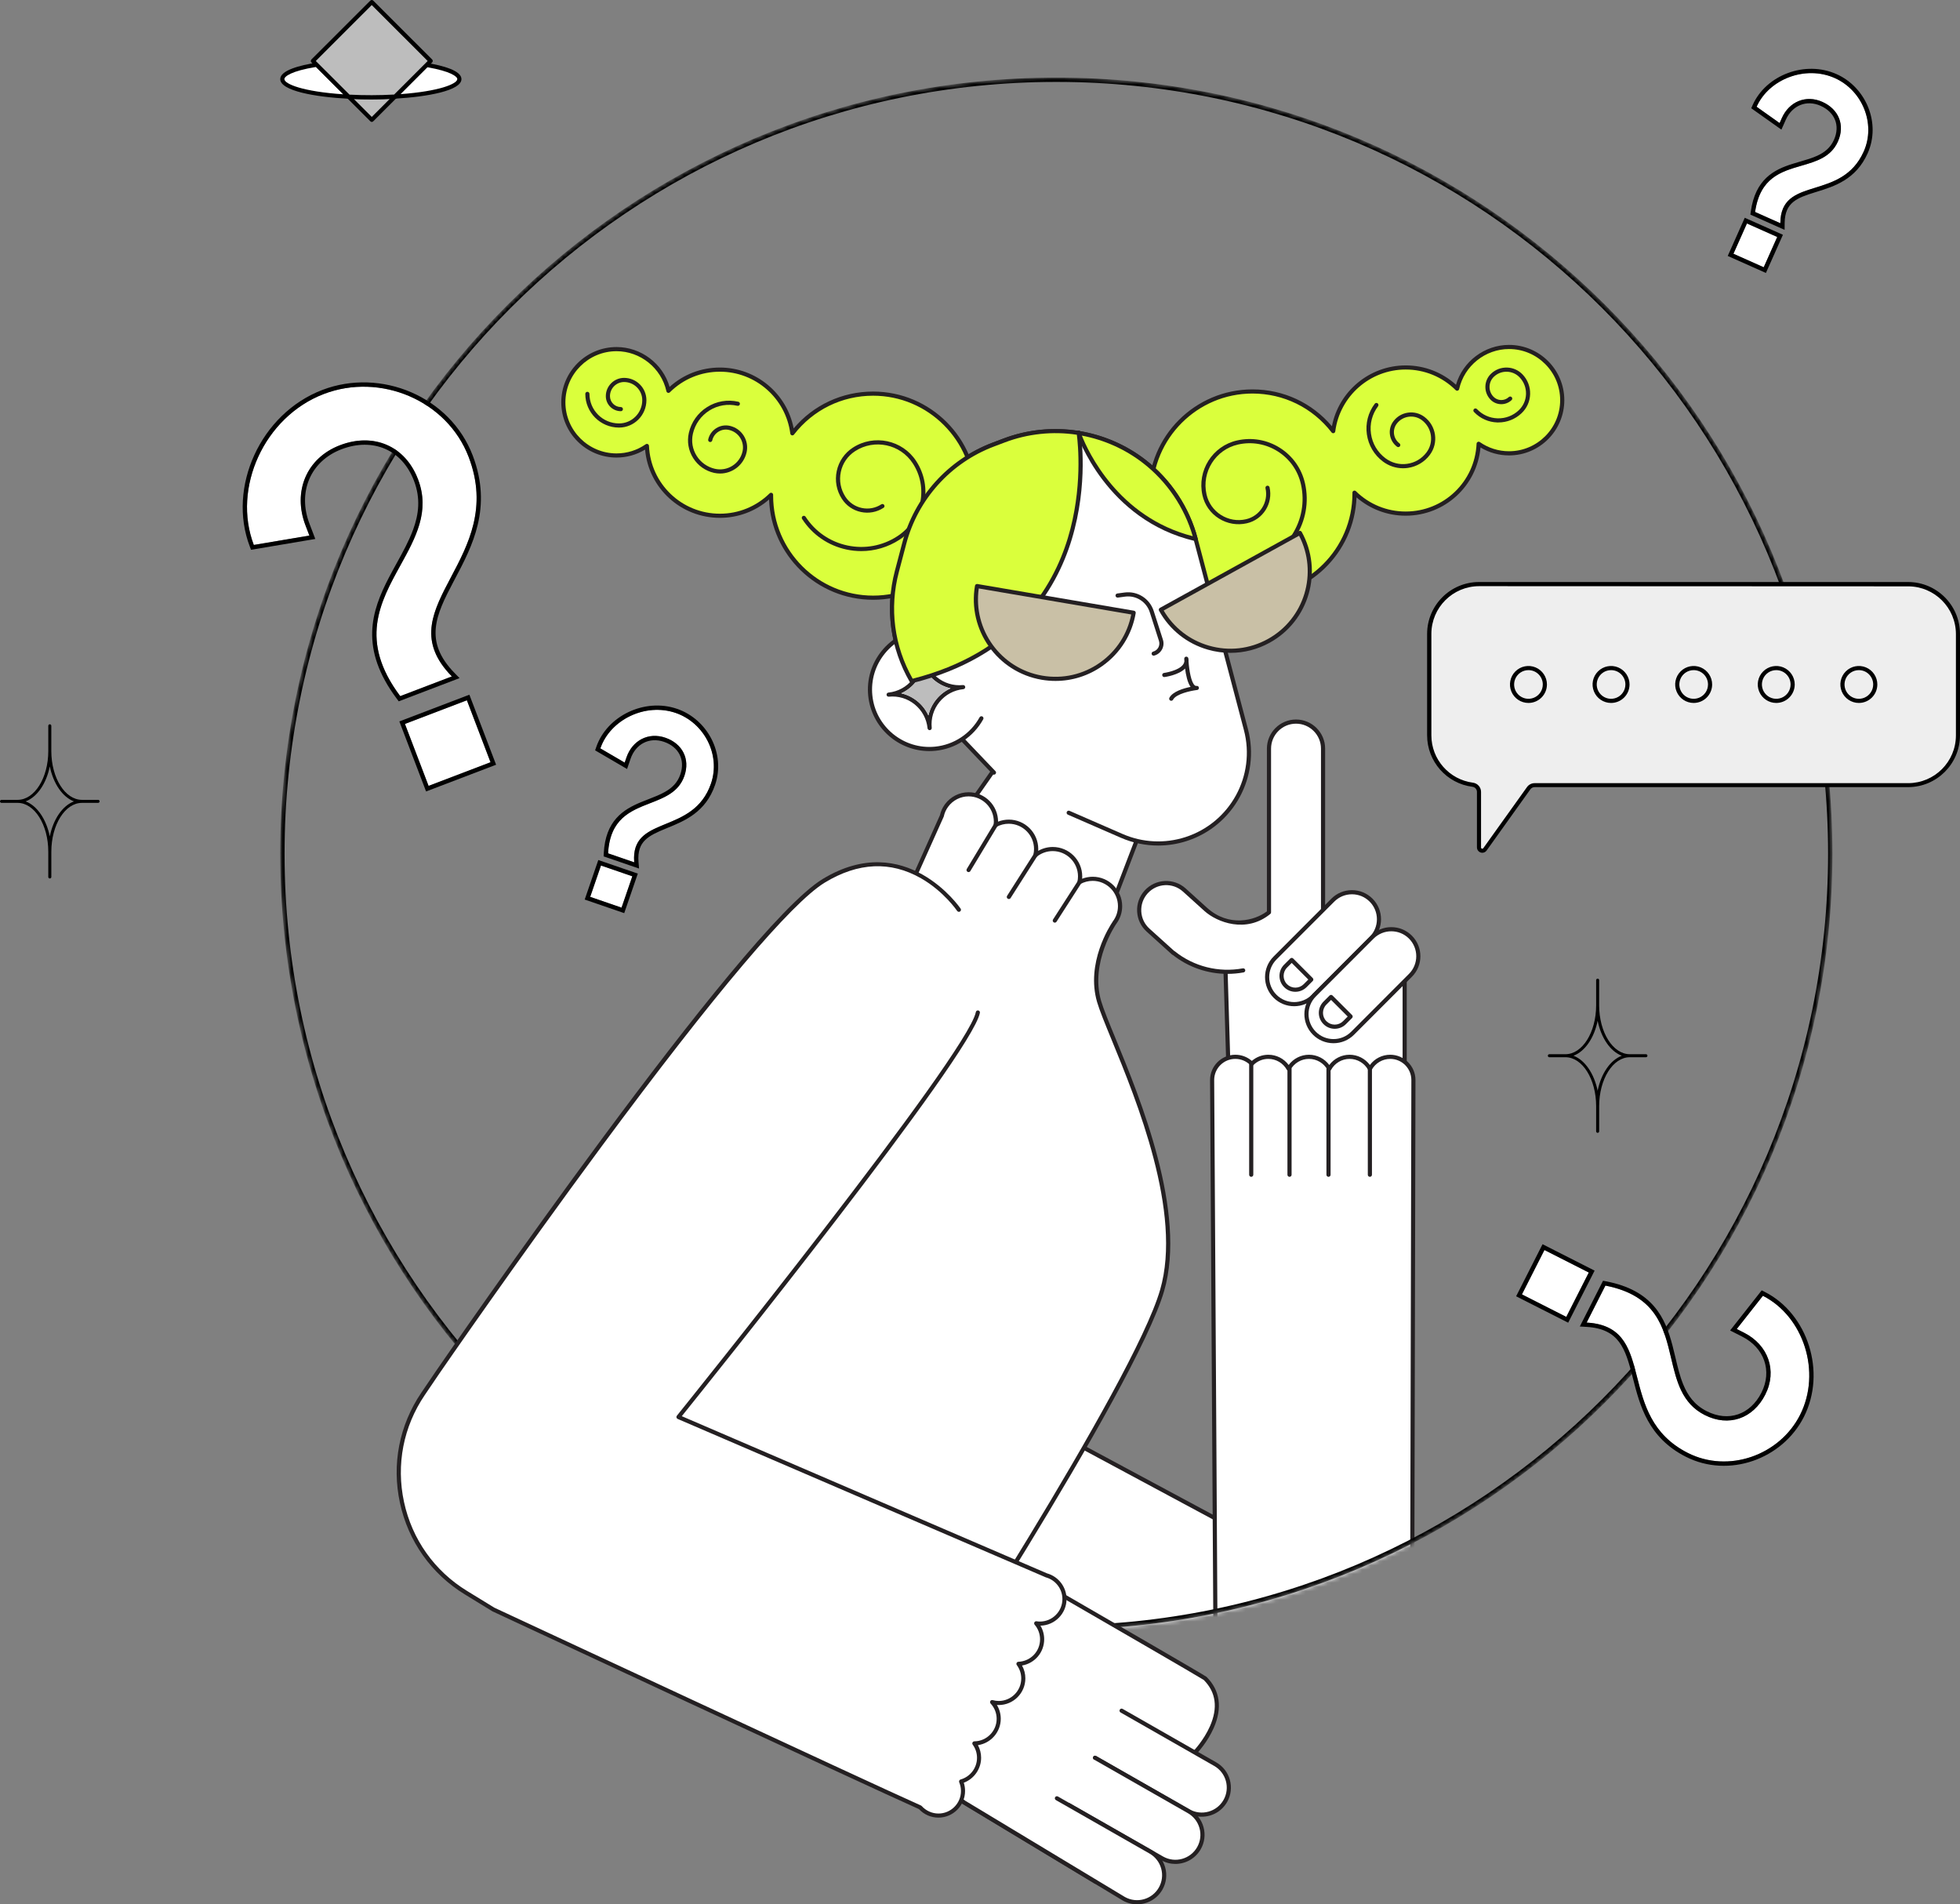 <?xml version="1.0" encoding="UTF-8"?> <svg xmlns="http://www.w3.org/2000/svg" width="454" height="441" viewBox="0 0 454 441" fill="none"><rect x="0" y="0" width="454" height="441" fill="#808080" stroke="none"/> <mask id="mask0_2005_2148" style="mask-type:alpha" maskUnits="userSpaceOnUse" x="64" y="17" width="361" height="361"> <ellipse cx="244.68" cy="197.682" rx="179.765" ry="179.71" fill="#C9C0A6"></ellipse> </mask> <g mask="url(#mask0_2005_2148)"> <path fill-rule="evenodd" clip-rule="evenodd" d="M302.207 362.737L247.968 333.615L219.461 368.389L256.86 391.863L302.207 362.737Z" fill="white"></path> <path fill-rule="evenodd" clip-rule="evenodd" d="M256.86 392.343C256.951 392.343 257.043 392.319 257.119 392.267L302.466 363.14C302.61 363.049 302.692 362.886 302.687 362.718C302.682 362.55 302.586 362.396 302.433 362.315L248.193 333.188C247.992 333.078 247.742 333.131 247.593 333.308L219.087 368.082C219 368.187 218.962 368.326 218.986 368.461C219.01 368.595 219.087 368.715 219.207 368.792L256.606 392.271C256.683 392.319 256.769 392.343 256.86 392.343ZM301.262 362.775L256.856 391.296L220.176 368.268L248.088 334.219L301.262 362.775Z" fill="#242022"></path> <path fill-rule="evenodd" clip-rule="evenodd" d="M325.367 248.711V224.325L283.798 222.314L284.575 248.318L325.367 248.711Z" fill="white"></path> <path fill-rule="evenodd" clip-rule="evenodd" d="M325.368 249.193C325.492 249.193 325.617 249.145 325.703 249.054C325.795 248.963 325.847 248.843 325.847 248.713V224.322C325.847 224.068 325.646 223.857 325.391 223.842L283.822 221.832C283.687 221.823 283.558 221.875 283.462 221.971C283.366 222.067 283.313 222.192 283.318 222.326L284.095 248.325C284.105 248.584 284.311 248.785 284.57 248.79L325.368 249.193C325.363 249.193 325.368 249.193 325.368 249.193ZM324.887 224.784V248.23L285.041 247.841L284.292 222.822L324.887 224.784Z" fill="#242022"></path> <path fill-rule="evenodd" clip-rule="evenodd" d="M269.765 214.742L268.273 213.394C266.962 212.209 266.857 210.184 268.042 208.869V208.869C269.228 207.56 271.253 207.454 272.568 208.639L274.06 209.987L269.765 214.742Z" fill="white"></path> <path fill-rule="evenodd" clip-rule="evenodd" d="M269.765 215.224C269.895 215.224 270.024 215.171 270.12 215.066L274.415 210.316C274.593 210.119 274.579 209.817 274.382 209.64L272.889 208.292C271.382 206.929 269.05 207.049 267.687 208.555C266.324 210.062 266.444 212.394 267.951 213.756L269.444 215.104C269.535 215.181 269.65 215.224 269.765 215.224ZM273.384 210.027L269.731 214.067L268.599 213.04C267.486 212.033 267.399 210.311 268.402 209.197C269.41 208.084 271.133 207.998 272.246 209.001L273.384 210.027Z" fill="#242022"></path> <path fill-rule="evenodd" clip-rule="evenodd" d="M306.459 222.856V173.363C306.459 169.904 303.656 167.103 300.196 167.103V167.103C296.736 167.103 293.933 169.904 293.933 173.363V211.279C288.558 215.674 281.988 213.035 279.286 210.593L274.324 206.107C271.757 203.79 267.797 203.992 265.479 206.554C263.162 209.115 263.363 213.078 265.926 215.396L271.776 220.683L271.8 220.654C276.484 224.41 282.406 225.735 287.958 224.713" fill="white"></path> <path fill-rule="evenodd" clip-rule="evenodd" d="M284.321 225.528C285.564 225.528 286.811 225.418 288.054 225.188C288.314 225.14 288.486 224.89 288.438 224.631C288.39 224.372 288.141 224.2 287.882 224.248C282.281 225.279 276.532 223.835 272.107 220.285C272.064 220.251 272.016 220.222 271.963 220.203L266.252 215.046C265.105 214.009 264.433 212.589 264.356 211.049C264.28 209.509 264.808 208.027 265.839 206.88C267.98 204.515 271.641 204.328 274.007 206.467L278.97 210.953C281.931 213.63 288.697 216.187 294.24 211.654C294.351 211.563 294.418 211.428 294.418 211.284V173.369C294.418 170.183 297.014 167.587 300.201 167.587C303.388 167.587 305.984 170.183 305.984 173.369V222.861C305.984 223.125 306.2 223.341 306.464 223.341C306.728 223.341 306.944 223.125 306.944 222.861V173.364C306.944 169.646 303.92 166.623 300.201 166.623C296.482 166.623 293.458 169.646 293.458 173.364V211.049C290.68 213.184 284.642 214.782 279.613 210.238L274.651 205.753C271.891 203.263 267.62 203.479 265.129 206.232C263.92 207.566 263.305 209.293 263.397 211.092C263.488 212.891 264.275 214.547 265.609 215.751L271.459 221.038C271.517 221.091 271.584 221.124 271.656 221.143C275.289 224.008 279.752 225.528 284.321 225.528Z" fill="#242022"></path> <path fill-rule="evenodd" clip-rule="evenodd" d="M290.113 90.652C297.725 90.652 304.496 94.255 308.815 99.844C309.886 91.525 316.988 85.096 325.598 85.096C330.248 85.096 334.457 86.972 337.514 90.004C338.733 84.482 343.652 80.352 349.541 80.352C356.346 80.352 361.86 85.864 361.86 92.667C361.86 99.47 356.346 104.983 349.541 104.983C346.925 104.983 344.501 104.167 342.505 102.776C342.112 111.771 334.692 118.944 325.598 118.944C320.981 118.944 316.796 117.092 313.739 114.093C313.739 114.156 313.744 114.218 313.744 114.285C313.744 127.335 303.162 137.914 290.108 137.914C277.055 137.914 266.473 127.335 266.473 114.285C266.473 101.236 277.06 90.652 290.113 90.652Z" fill="#DAFF3C"></path> <path fill-rule="evenodd" clip-rule="evenodd" d="M290.113 138.389C303.109 138.389 313.739 128.055 314.21 115.178C317.372 117.922 321.379 119.424 325.598 119.424C334.663 119.424 342.121 112.549 342.932 103.62C344.924 104.829 347.194 105.463 349.545 105.463C356.605 105.463 362.345 99.725 362.345 92.667C362.345 85.61 356.605 79.872 349.545 79.872C343.863 79.872 338.824 83.705 337.255 89.098C334.054 86.205 329.946 84.622 325.603 84.622C317.238 84.622 310.078 90.604 308.518 98.712C303.92 93.277 297.274 90.177 290.118 90.177C276.82 90.177 266.003 100.991 266.003 114.286C266.003 127.575 276.82 138.389 290.113 138.389ZM313.744 113.61C313.682 113.61 313.619 113.624 313.557 113.648C313.379 113.725 313.264 113.898 313.264 114.094L313.269 114.282C313.269 127.043 302.884 137.43 290.113 137.43C277.343 137.43 266.958 127.048 266.958 114.282C266.958 101.52 277.343 91.133 290.113 91.133C297.331 91.133 304.011 94.415 308.436 100.138C308.556 100.292 308.753 100.359 308.94 100.306C309.127 100.253 309.266 100.095 309.29 99.903C310.341 91.733 317.348 85.573 325.598 85.573C329.965 85.573 334.073 87.266 337.178 90.341C337.303 90.466 337.48 90.509 337.653 90.461C337.821 90.413 337.951 90.274 337.984 90.106C339.17 84.728 344.031 80.828 349.545 80.828C356.072 80.828 361.385 86.139 361.385 92.663C361.385 99.188 356.072 104.499 349.545 104.499C347.112 104.499 344.775 103.765 342.783 102.379C342.639 102.278 342.452 102.263 342.294 102.34C342.135 102.417 342.035 102.575 342.025 102.748C341.641 111.556 334.423 118.46 325.598 118.46C321.264 118.46 317.17 116.786 314.075 113.749C313.989 113.658 313.869 113.61 313.744 113.61Z" fill="#242022"></path> <path fill-rule="evenodd" clip-rule="evenodd" d="M347.083 97.828C349.085 97.828 350.98 97.075 352.439 95.698C353.673 94.537 354.378 92.963 354.426 91.27C354.474 89.576 353.86 87.964 352.698 86.736C351.748 85.733 350.467 85.158 349.089 85.119C347.702 85.081 346.397 85.58 345.389 86.53C343.69 88.132 343.614 90.814 345.217 92.512C346.536 93.909 348.744 93.971 350.14 92.651C350.332 92.469 350.342 92.167 350.16 91.975C349.977 91.783 349.675 91.774 349.483 91.956C348.47 92.911 346.872 92.863 345.917 91.855C344.679 90.545 344.737 88.468 346.052 87.23C346.867 86.458 347.942 86.05 349.065 86.084C350.188 86.117 351.235 86.582 352.007 87.403C352.996 88.449 353.514 89.816 353.476 91.251C353.437 92.685 352.837 94.024 351.791 95.012C350.462 96.269 348.72 96.931 346.891 96.878C345.063 96.826 343.364 96.063 342.107 94.734C341.924 94.542 341.622 94.532 341.43 94.715C341.238 94.897 341.228 95.199 341.411 95.391C342.841 96.907 344.78 97.775 346.867 97.833C346.93 97.828 347.007 97.828 347.083 97.828Z" fill="#242022"></path> <path fill-rule="evenodd" clip-rule="evenodd" d="M324.983 108.438C325.353 108.438 325.722 108.414 326.092 108.361C328.141 108.069 329.955 106.999 331.193 105.343C333.276 102.57 332.715 98.617 329.936 96.535C328.842 95.715 327.489 95.364 326.13 95.561C324.772 95.753 323.572 96.463 322.752 97.562C321.36 99.414 321.739 102.052 323.592 103.444C323.803 103.602 324.105 103.559 324.264 103.348C324.422 103.137 324.379 102.834 324.168 102.676C322.737 101.601 322.45 99.567 323.52 98.137C324.187 97.245 325.166 96.669 326.27 96.511C327.373 96.353 328.472 96.636 329.36 97.303C331.712 99.068 332.192 102.417 330.426 104.768C329.336 106.217 327.748 107.157 325.953 107.411C324.158 107.666 322.373 107.21 320.919 106.121C319.081 104.744 317.89 102.729 317.564 100.455C317.238 98.181 317.823 95.916 319.201 94.079C319.359 93.868 319.316 93.565 319.105 93.407C318.893 93.249 318.591 93.292 318.433 93.503C316.897 95.547 316.254 98.061 316.614 100.589C316.974 103.117 318.298 105.353 320.343 106.888C321.706 107.901 323.318 108.438 324.983 108.438Z" fill="#242022"></path> <path fill-rule="evenodd" clip-rule="evenodd" d="M289.854 131.458C289.888 131.458 289.926 131.453 289.96 131.448C298.737 129.462 304.266 120.706 302.279 111.931C301.502 108.506 299.438 105.584 296.467 103.708C293.497 101.832 289.969 101.228 286.543 102C280.832 103.291 277.237 108.986 278.528 114.7C279.037 116.935 280.381 118.845 282.324 120.068C284.263 121.292 286.567 121.69 288.808 121.181C292.556 120.332 294.917 116.595 294.068 112.848C294.01 112.589 293.751 112.425 293.492 112.488C293.233 112.545 293.07 112.804 293.132 113.064C293.861 116.297 291.827 119.516 288.597 120.25C286.61 120.701 284.566 120.346 282.838 119.262C281.115 118.173 279.915 116.479 279.469 114.493C278.293 109.297 281.566 104.116 286.759 102.945C289.936 102.226 293.204 102.787 295.959 104.529C298.713 106.265 300.628 108.971 301.343 112.147C303.21 120.409 298.008 128.651 289.749 130.517C289.489 130.575 289.326 130.834 289.389 131.093C289.437 131.309 289.633 131.458 289.854 131.458Z" fill="#242022"></path> <path fill-rule="evenodd" clip-rule="evenodd" d="M263.541 193.97L252.656 222.415L228.147 250.981L209.915 207.327L234.127 172.707L263.541 193.97Z" fill="white"></path> <path fill-rule="evenodd" clip-rule="evenodd" d="M228.147 251.462C228.286 251.462 228.421 251.399 228.512 251.294L253.026 222.728C253.064 222.685 253.088 222.637 253.112 222.589L263.997 194.144C264.073 193.943 264.006 193.712 263.829 193.583L234.415 172.32C234.309 172.243 234.18 172.214 234.055 172.233C233.93 172.252 233.815 172.324 233.743 172.43L209.527 207.05C209.431 207.184 209.412 207.357 209.479 207.51L227.711 251.164C227.773 251.318 227.912 251.428 228.08 251.452C228.095 251.462 228.123 251.462 228.147 251.462ZM252.239 222.168L228.286 250.081L210.458 207.387L234.242 173.386L262.965 194.145L252.239 222.168Z" fill="#242022"></path> <path fill-rule="evenodd" clip-rule="evenodd" d="M247.545 188.207L259.865 193.576C264.558 195.619 269.837 195.883 274.713 194.314V194.314C285.348 190.889 291.447 179.744 288.597 168.945L276.954 124.83C275.073 117.696 270.888 111.378 265.057 106.858V106.858C255.819 99.7 243.519 97.863 232.586 102.003L230.024 102.972C219.883 106.815 212.224 115.317 209.46 125.799L207.737 132.319C205.001 142.692 207.386 153.75 214.163 162.07L230.235 178.909" fill="white"></path> <path fill-rule="evenodd" clip-rule="evenodd" d="M268.268 195.809C270.49 195.809 272.712 195.464 274.862 194.773C285.741 191.27 291.98 179.871 289.062 168.822L277.42 124.708C275.519 117.512 271.233 111.04 265.35 106.482C256.044 99.271 243.423 97.385 232.414 101.559L229.851 102.529C219.59 106.419 211.792 115.074 208.994 125.682L207.276 132.202C204.512 142.685 206.945 153.969 213.793 162.379L229.894 179.248C230.076 179.44 230.379 179.444 230.571 179.262C230.763 179.08 230.768 178.777 230.585 178.586L214.513 161.746C207.885 153.599 205.515 142.637 208.202 132.451L209.92 125.931C212.641 115.621 220.219 107.211 230.192 103.43L232.754 102.461C243.452 98.407 255.718 100.24 264.76 107.245C270.48 111.673 274.641 117.967 276.489 124.958L288.131 169.072C290.915 179.627 284.959 190.517 274.564 193.861C269.799 195.396 264.644 195.137 260.056 193.142L247.737 187.773C247.492 187.667 247.209 187.778 247.104 188.022C246.998 188.267 247.108 188.55 247.353 188.656L259.672 194.024C262.408 195.209 265.335 195.809 268.268 195.809Z" fill="#242022"></path> <path fill-rule="evenodd" clip-rule="evenodd" d="M142.81 80.851C148.698 80.851 153.622 84.981 154.836 90.503C157.893 87.471 162.107 85.596 166.752 85.596C175.362 85.596 182.469 92.024 183.535 100.343C187.859 94.754 194.625 91.151 202.237 91.151C215.29 91.151 225.872 101.73 225.872 114.78C225.872 127.829 215.29 138.408 202.237 138.408C189.183 138.408 178.601 127.829 178.601 114.78C178.601 114.717 178.606 114.655 178.606 114.588C175.554 117.586 171.369 119.438 166.747 119.438C157.653 119.438 150.234 112.266 149.84 103.27C147.844 104.661 145.42 105.477 142.805 105.477C136 105.477 130.485 99.964 130.485 93.161C130.49 86.363 136.004 80.851 142.81 80.851Z" fill="#DAFF3C"></path> <path fill-rule="evenodd" clip-rule="evenodd" d="M202.237 138.894C215.535 138.894 226.352 128.08 226.352 114.785C226.352 101.491 215.535 90.677 202.237 90.677C195.081 90.677 188.435 93.772 183.837 99.207C182.277 91.104 175.112 85.117 166.752 85.117C162.409 85.117 158.301 86.7 155.1 89.593C153.531 84.201 148.492 80.367 142.81 80.367C135.75 80.367 130.011 86.105 130.011 93.162C130.011 100.22 135.75 105.958 142.81 105.958C145.161 105.958 147.426 105.325 149.423 104.116C150.229 113.044 157.692 119.919 166.757 119.919C170.976 119.919 174.983 118.422 178.145 115.673C178.611 128.559 189.241 138.894 202.237 138.894ZM202.237 91.636C215.002 91.636 225.393 102.018 225.393 114.785C225.393 127.551 215.007 137.933 202.237 137.933C189.466 137.933 179.081 127.551 179.081 114.785L179.086 114.598C179.086 114.406 178.971 114.228 178.793 114.151C178.616 114.075 178.409 114.113 178.27 114.252C175.175 117.289 171.086 118.963 166.752 118.963C157.927 118.963 150.709 112.064 150.325 103.251C150.315 103.078 150.215 102.92 150.056 102.843C149.898 102.767 149.711 102.781 149.567 102.882C147.575 104.268 145.238 105.002 142.805 105.002C136.278 105.002 130.965 99.691 130.965 93.166C130.965 86.642 136.278 81.331 142.805 81.331C148.319 81.331 153.18 85.231 154.366 90.609C154.404 90.782 154.529 90.916 154.697 90.964C154.865 91.012 155.047 90.969 155.172 90.844C158.272 87.769 162.385 86.076 166.752 86.076C175.002 86.076 182.009 92.236 183.06 100.406C183.084 100.598 183.223 100.756 183.41 100.809C183.597 100.862 183.799 100.795 183.914 100.641C188.339 94.918 195.019 91.636 202.237 91.636Z" fill="#242022"></path> <path fill-rule="evenodd" clip-rule="evenodd" d="M143.385 99.017C146.884 99.017 149.73 96.172 149.73 92.675C149.73 89.825 147.412 87.508 144.561 87.508C142.229 87.508 140.328 89.408 140.328 91.739C140.328 93.658 141.893 95.222 143.813 95.222C144.077 95.222 144.292 95.007 144.292 94.743C144.292 94.479 144.077 94.263 143.813 94.263C142.421 94.263 141.288 93.131 141.288 91.739C141.288 89.935 142.757 88.467 144.561 88.467C146.884 88.467 148.77 90.358 148.77 92.675C148.77 95.645 146.356 98.058 143.385 98.058C139.609 98.058 136.537 94.987 136.537 91.212C136.537 90.948 136.321 90.732 136.057 90.732C135.793 90.732 135.577 90.948 135.577 91.212C135.573 95.515 139.076 99.017 143.385 99.017Z" fill="#242022"></path> <path fill-rule="evenodd" clip-rule="evenodd" d="M166.796 109.657C169.665 109.657 172.267 107.68 172.929 104.768C173.236 103.434 173.001 102.057 172.271 100.896C171.542 99.735 170.404 98.929 169.07 98.622C167.976 98.373 166.848 98.564 165.903 99.159C164.953 99.754 164.29 100.685 164.041 101.779C163.983 102.038 164.142 102.292 164.401 102.355C164.66 102.412 164.914 102.254 164.977 101.995C165.169 101.15 165.677 100.431 166.412 99.975C167.146 99.514 168.015 99.366 168.859 99.562C169.944 99.812 170.87 100.469 171.46 101.409C172.051 102.355 172.243 103.472 171.993 104.557C171.335 107.421 168.47 109.22 165.605 108.568C163.839 108.165 162.332 107.095 161.368 105.559C160.403 104.024 160.096 102.206 160.499 100.44C161.013 98.2 162.366 96.295 164.31 95.072C166.258 93.848 168.562 93.46 170.803 93.973C171.062 94.031 171.316 93.872 171.379 93.613C171.436 93.354 171.278 93.1 171.019 93.038C168.528 92.467 165.965 92.903 163.801 94.261C161.637 95.619 160.134 97.739 159.563 100.229C159.103 102.244 159.453 104.322 160.557 106.073C161.661 107.824 163.374 109.043 165.389 109.503C165.865 109.604 166.335 109.657 166.796 109.657Z" fill="#242022"></path> <path fill-rule="evenodd" clip-rule="evenodd" d="M199.502 127.62C202.621 127.62 205.678 126.723 208.361 124.982C211.307 123.067 213.333 120.122 214.067 116.687C214.796 113.251 214.148 109.735 212.234 106.789C209.042 101.881 202.453 100.48 197.544 103.666C195.619 104.913 194.295 106.837 193.819 109.082C193.34 111.328 193.767 113.621 195.019 115.545C196.032 117.104 197.596 118.179 199.415 118.567C201.234 118.956 203.101 118.61 204.661 117.598C204.881 117.454 204.949 117.157 204.8 116.936C204.656 116.715 204.358 116.648 204.137 116.797C202.789 117.67 201.186 117.967 199.617 117.636C198.047 117.301 196.699 116.379 195.825 115.031C194.717 113.323 194.338 111.284 194.76 109.289C195.182 107.293 196.358 105.585 198.071 104.477C202.539 101.579 208.533 102.85 211.437 107.317C213.213 110.047 213.812 113.309 213.136 116.49C212.459 119.675 210.578 122.405 207.847 124.18C204.406 126.416 200.298 127.174 196.286 126.32C192.274 125.466 188.828 123.101 186.597 119.661C186.453 119.44 186.155 119.378 185.934 119.522C185.714 119.666 185.647 119.963 185.795 120.184C188.171 123.84 191.828 126.354 196.089 127.261C197.212 127.5 198.359 127.62 199.502 127.62Z" fill="#242022"></path> <path fill-rule="evenodd" clip-rule="evenodd" d="M249.858 100.741C249.897 100.741 249.94 100.736 249.978 100.727C250.132 100.688 250.257 100.573 250.309 100.424C250.343 100.328 250.348 100.223 250.319 100.127C250.252 99.887 250.007 99.738 249.762 99.786C249.518 99.834 249.35 100.069 249.383 100.314C249.388 100.367 249.407 100.42 249.426 100.468C249.431 100.477 249.436 100.482 249.436 100.492V100.492C249.465 100.54 249.498 100.583 249.542 100.621C249.628 100.698 249.743 100.741 249.858 100.741Z" fill="#242022"></path> <path fill-rule="evenodd" clip-rule="evenodd" d="M249.858 100.261C255.31 101.144 260.551 103.365 265.062 106.862V106.862C270.897 111.382 275.077 117.7 276.959 124.834C256.375 120.056 249.916 100.433 249.858 100.261Z" fill="#DAFF3C"></path> <path fill-rule="evenodd" clip-rule="evenodd" d="M276.959 125.311C277.088 125.311 277.213 125.258 277.304 125.167C277.42 125.047 277.468 124.874 277.424 124.711C275.524 117.515 271.238 111.043 265.355 106.485C260.872 103.011 255.54 100.699 249.935 99.792C249.767 99.763 249.604 99.826 249.494 99.955C249.383 100.08 249.35 100.257 249.402 100.416C249.47 100.617 256.169 120.503 276.853 125.306C276.887 125.306 276.925 125.311 276.959 125.311ZM250.597 100.881C255.747 101.85 260.628 104.038 264.764 107.243C270.269 111.508 274.334 117.495 276.277 124.174C258.996 119.755 252.023 104.484 250.597 100.881Z" fill="#242022"></path> <path fill-rule="evenodd" clip-rule="evenodd" d="M249.858 100.259C249.872 100.24 249.892 100.225 249.906 100.206C249.877 100.244 249.858 100.259 249.858 100.259Z" fill="white"></path> <path fill-rule="evenodd" clip-rule="evenodd" d="M249.859 100.738C249.964 100.738 250.07 100.705 250.156 100.633C250.185 100.609 250.238 100.565 250.29 100.489C250.444 100.278 250.401 99.985 250.199 99.827C249.993 99.668 249.7 99.702 249.532 99.899C249.518 99.913 249.499 99.932 249.479 99.956C249.326 100.148 249.34 100.422 249.513 100.594C249.609 100.69 249.734 100.738 249.859 100.738ZM249.556 99.883L249.69 100.051L249.513 99.921C249.522 99.916 249.532 99.902 249.556 99.883Z" fill="#242022"></path> <path fill-rule="evenodd" clip-rule="evenodd" d="M268.892 141.197C273.806 150.092 284.997 153.316 293.895 148.403C302.792 143.49 306.017 132.302 301.103 123.407L268.892 141.197Z" fill="#C9C0A6"></path> <path fill-rule="evenodd" clip-rule="evenodd" d="M285.021 151.186C288.174 151.186 291.289 150.39 294.125 148.826C303.239 143.793 306.555 132.289 301.521 123.178C301.458 123.067 301.358 122.986 301.233 122.947C301.108 122.909 300.978 122.928 300.868 122.991L268.657 140.78C268.426 140.91 268.34 141.203 268.469 141.433C270.907 145.847 274.919 149.047 279.766 150.443C281.499 150.942 283.265 151.186 285.021 151.186ZM300.906 124.066C305.355 132.645 302.169 143.291 293.66 147.987C289.47 150.3 284.628 150.847 280.03 149.518C275.586 148.237 271.882 145.358 269.544 141.386L300.906 124.066Z" fill="#242022"></path> <path fill-rule="evenodd" clip-rule="evenodd" d="M269.683 156.315C269.683 156.315 275.38 155.552 274.79 152.544C274.79 152.544 275.054 159.688 277.232 159.313C277.232 159.313 272.318 159.889 271.296 161.803" fill="white"></path> <path fill-rule="evenodd" clip-rule="evenodd" d="M271.296 162.282C271.469 162.282 271.632 162.191 271.718 162.028C272.438 160.675 275.812 159.974 277.184 159.801C277.228 159.797 277.271 159.792 277.314 159.787C277.568 159.744 277.746 159.504 277.707 159.245C277.669 158.986 277.434 158.808 277.175 158.837C277.151 158.842 277.122 158.842 277.088 158.847C277.007 158.852 276.892 158.828 276.757 158.722C275.908 158.036 275.442 155.196 275.303 153.181C275.322 152.946 275.308 152.701 275.26 152.451C275.212 152.207 274.982 152.039 274.732 152.068C274.482 152.096 274.3 152.312 274.31 152.562C274.314 152.653 274.324 152.864 274.343 153.157C274.314 153.411 274.214 153.651 274.051 153.881C272.985 155.373 269.655 155.834 269.621 155.839C269.357 155.872 269.175 156.117 269.208 156.376C269.242 156.64 269.487 156.822 269.746 156.789C269.89 156.769 273 156.338 274.502 154.822C274.694 156.29 275.063 158.093 275.778 159.067C274.156 159.398 271.646 160.132 270.874 161.581C270.749 161.816 270.835 162.104 271.07 162.229C271.142 162.267 271.219 162.282 271.296 162.282Z" fill="#242022"></path> <path fill-rule="evenodd" clip-rule="evenodd" d="M209.915 207.325L218.16 188.936C218.347 188.067 218.717 187.271 219.221 186.575L219.231 186.551L219.235 186.556C220.387 184.978 222.249 183.946 224.356 183.946C227.859 183.946 230.696 186.782 230.696 190.284C230.696 190.543 230.676 190.797 230.643 191.047C231.54 190.557 232.572 190.284 233.661 190.284C237.165 190.284 240.001 193.119 240.001 196.622C240.001 197.116 239.939 197.591 239.833 198.051C240.927 197.159 242.324 196.622 243.845 196.622C247.348 196.622 250.185 199.457 250.185 202.959C250.185 203.42 250.132 203.871 250.036 204.307C250.943 203.804 251.989 203.516 253.098 203.516C256.601 203.516 259.437 206.351 259.437 209.854C259.437 211.302 258.948 212.631 258.132 213.696L258.137 213.701C258.137 213.701 251.864 222.692 254.595 231.956C257.326 241.221 275.783 276.061 269.189 298.816C262.59 321.576 209.915 401.826 209.915 401.826L108.923 356.282L209.915 207.325Z" fill="white"></path> <path fill-rule="evenodd" clip-rule="evenodd" d="M209.916 402.311C210.074 402.311 210.227 402.234 210.319 402.095C210.847 401.294 263.114 321.524 269.655 298.956C274.939 280.729 264.169 254.525 258.386 240.448C256.841 236.687 255.617 233.712 255.065 231.827C252.431 222.884 258.478 214.071 258.54 213.98C258.55 213.965 258.559 213.951 258.569 213.932C259.461 212.742 259.932 211.336 259.932 209.854C259.932 206.092 256.87 203.036 253.112 203.036C252.272 203.036 251.437 203.195 250.655 203.497C250.669 203.319 250.679 203.137 250.679 202.96C250.679 199.198 247.617 196.142 243.86 196.142C242.674 196.142 241.508 196.454 240.481 197.039C240.491 196.9 240.495 196.761 240.495 196.622C240.495 192.861 237.434 189.804 233.676 189.804C232.822 189.804 231.977 189.968 231.185 190.275C231.18 186.518 228.123 183.467 224.366 183.467C222.22 183.467 220.186 184.493 218.899 186.221C218.866 186.254 218.837 186.293 218.818 186.336C218.285 187.079 217.916 187.905 217.719 188.787L209.512 207.095L108.544 356.024C108.463 356.139 108.443 356.287 108.482 356.422C108.52 356.556 108.616 356.671 108.746 356.729L209.738 402.273C209.781 402.297 209.848 402.311 209.916 402.311ZM257.7 213.491C257.095 214.379 251.461 223.019 254.134 232.096C254.705 234.03 255.934 237.023 257.489 240.809C263.229 254.78 273.916 280.783 268.724 298.688C262.442 320.363 213.491 395.475 209.733 401.228L109.638 356.087L210.309 207.595C210.323 207.571 210.338 207.547 210.347 207.523L218.592 189.133C218.607 189.105 218.616 189.071 218.621 189.037C218.789 188.251 219.12 187.517 219.6 186.855C219.6 186.855 219.6 186.85 219.605 186.85C219.61 186.845 219.614 186.84 219.614 186.835C220.718 185.324 222.484 184.422 224.346 184.422C227.576 184.422 230.206 187.051 230.206 190.28C230.206 190.491 230.192 190.726 230.158 190.985C230.139 191.163 230.216 191.34 230.364 191.441C230.513 191.542 230.705 191.551 230.863 191.465C231.713 191.005 232.678 190.76 233.657 190.76C236.886 190.76 239.516 193.389 239.516 196.618C239.516 197.05 239.463 197.491 239.358 197.942C239.31 198.143 239.396 198.35 239.574 198.455C239.747 198.566 239.972 198.551 240.131 198.417C241.172 197.563 242.492 197.093 243.84 197.093C247.07 197.093 249.7 199.722 249.7 202.951C249.7 203.363 249.652 203.781 249.566 204.198C249.527 204.38 249.599 204.572 249.748 204.683C249.897 204.793 250.103 204.807 250.266 204.716C251.13 204.241 252.109 203.987 253.098 203.987C256.327 203.987 258.957 206.616 258.957 209.845C258.957 211.135 258.54 212.364 257.748 213.4C257.734 213.433 257.714 213.462 257.7 213.491Z" fill="#242022"></path> <path fill-rule="evenodd" clip-rule="evenodd" d="M250.041 204.308L244.325 213.183Z" fill="white"></path> <path fill-rule="evenodd" clip-rule="evenodd" d="M244.325 213.663C244.483 213.663 244.637 213.587 244.728 213.443L250.444 204.562C250.588 204.342 250.521 204.044 250.3 203.9C250.079 203.756 249.782 203.824 249.638 204.044L243.922 212.925C243.778 213.145 243.845 213.443 244.066 213.587C244.143 213.639 244.234 213.663 244.325 213.663Z" fill="#242022"></path> <path fill-rule="evenodd" clip-rule="evenodd" d="M239.833 198.053L233.685 207.706Z" fill="white"></path> <path fill-rule="evenodd" clip-rule="evenodd" d="M233.685 208.189C233.844 208.189 233.997 208.112 234.088 207.968L240.236 198.315C240.38 198.09 240.313 197.797 240.087 197.653C239.862 197.509 239.569 197.576 239.425 197.802L233.277 207.455C233.133 207.68 233.201 207.973 233.426 208.117C233.508 208.16 233.594 208.189 233.685 208.189Z" fill="#242022"></path> <path fill-rule="evenodd" clip-rule="evenodd" d="M230.643 191.048L224.351 201.478Z" fill="white"></path> <path fill-rule="evenodd" clip-rule="evenodd" d="M224.351 201.956C224.514 201.956 224.673 201.874 224.764 201.725L231.056 191.295C231.195 191.07 231.118 190.772 230.892 190.638C230.667 190.499 230.369 190.576 230.235 190.801L223.943 201.231C223.804 201.457 223.881 201.754 224.106 201.889C224.183 201.932 224.27 201.956 224.351 201.956Z" fill="#242022"></path> <path fill-rule="evenodd" clip-rule="evenodd" d="M241.014 387.061C241.201 387.061 241.383 386.945 241.46 386.763C241.561 386.519 241.441 386.235 241.196 386.139L218.933 377.077C218.688 376.976 218.41 377.096 218.309 377.341C218.208 377.585 218.328 377.868 218.573 377.964L240.836 387.027C240.894 387.046 240.951 387.061 241.014 387.061Z" fill="#242022"></path> <path fill-rule="evenodd" clip-rule="evenodd" d="M280.769 250.109C280.769 247.144 283.174 244.735 286.144 244.735C287.642 244.735 288.995 245.349 289.969 246.338C290.944 245.349 292.297 244.735 293.794 244.735C295.819 244.735 297.581 245.858 298.497 247.513C299.414 245.858 301.175 244.735 303.2 244.735C305.226 244.735 306.987 245.858 307.904 247.513C308.82 245.858 310.581 244.735 312.607 244.735C314.632 244.735 316.393 245.858 317.31 247.513C318.226 245.858 319.988 244.735 322.013 244.735C324.979 244.735 327.388 247.139 327.388 250.109C327.388 250.742 327.071 389.835 327.071 389.835H281.609C281.609 389.835 280.769 251.169 280.769 250.109Z" fill="white"></path> <path fill-rule="evenodd" clip-rule="evenodd" d="M281.609 390.315H327.071C327.335 390.315 327.551 390.099 327.551 389.835C327.556 388.545 327.868 250.737 327.868 250.109C327.868 246.885 325.243 244.256 322.013 244.256C320.146 244.256 318.404 245.148 317.31 246.626C316.215 245.148 314.473 244.256 312.607 244.256C310.74 244.256 308.998 245.148 307.903 246.626C306.809 245.148 305.067 244.256 303.2 244.256C301.333 244.256 299.591 245.148 298.497 246.626C297.403 245.148 295.661 244.256 293.794 244.256C292.374 244.256 291.035 244.76 289.969 245.681C288.904 244.76 287.565 244.256 286.144 244.256C282.919 244.256 280.289 246.88 280.289 250.109C280.289 251.16 281.124 388.55 281.129 389.84C281.134 390.099 281.345 390.315 281.609 390.315ZM326.591 389.356H282.084C282.027 380.768 281.244 251.121 281.244 250.109C281.244 247.413 283.438 245.215 286.14 245.215C287.459 245.215 288.693 245.733 289.624 246.674C289.715 246.765 289.835 246.818 289.964 246.818C290.094 246.818 290.214 246.765 290.305 246.674C291.231 245.733 292.47 245.215 293.789 245.215C295.57 245.215 297.211 246.184 298.075 247.744C298.243 248.051 298.747 248.051 298.915 247.744C299.779 246.184 301.42 245.215 303.2 245.215C304.981 245.215 306.622 246.184 307.486 247.744C307.654 248.051 308.158 248.051 308.326 247.744C309.19 246.184 310.831 245.215 312.611 245.215C314.392 245.215 316.033 246.184 316.897 247.744C317.065 248.051 317.569 248.051 317.737 247.744C318.601 246.184 320.242 245.215 322.022 245.215C324.719 245.215 326.917 247.408 326.917 250.109C326.908 250.713 326.615 380.725 326.591 389.356Z" fill="#242022"></path> <path fill-rule="evenodd" clip-rule="evenodd" d="M317.31 272.527C317.574 272.527 317.79 272.311 317.79 272.047V247.512C317.79 247.248 317.574 247.032 317.31 247.032C317.046 247.032 316.83 247.248 316.83 247.512V272.047C316.83 272.311 317.046 272.527 317.31 272.527Z" fill="#242022"></path> <path fill-rule="evenodd" clip-rule="evenodd" d="M307.726 272.527C307.99 272.527 308.206 272.311 308.206 272.047V247.512C308.206 247.248 307.99 247.032 307.726 247.032C307.462 247.032 307.246 247.248 307.246 247.512V272.047C307.246 272.311 307.462 272.527 307.726 272.527Z" fill="#242022"></path> <path fill-rule="evenodd" clip-rule="evenodd" d="M298.694 272.527C298.958 272.527 299.174 272.311 299.174 272.047V247.512C299.174 247.248 298.958 247.032 298.694 247.032C298.43 247.032 298.214 247.248 298.214 247.512V272.047C298.214 272.311 298.43 272.527 298.694 272.527Z" fill="#242022"></path> <path fill-rule="evenodd" clip-rule="evenodd" d="M289.825 272.526C290.089 272.526 290.305 272.31 290.305 272.046V246.201C290.305 245.938 290.089 245.722 289.825 245.722C289.561 245.722 289.345 245.938 289.345 246.201V272.046C289.345 272.31 289.561 272.526 289.825 272.526Z" fill="#242022"></path> <path fill-rule="evenodd" clip-rule="evenodd" d="M222.552 148.026C220.056 146.471 217.047 145.699 213.894 146.015C206.335 146.778 200.821 153.519 201.584 161.08C202.347 168.641 209.09 174.149 216.653 173.386C221.323 172.916 225.21 170.162 227.322 166.343" fill="white"></path> <path fill-rule="evenodd" clip-rule="evenodd" d="M215.262 173.935C215.737 173.935 216.217 173.911 216.701 173.863C221.352 173.393 225.479 170.673 227.744 166.575C227.874 166.345 227.787 166.052 227.557 165.923C227.327 165.793 227.034 165.88 226.904 166.11C224.793 169.929 220.944 172.472 216.606 172.908C209.32 173.642 202.798 168.317 202.064 161.034C201.709 157.508 202.751 154.054 204.992 151.305C207.238 148.56 210.415 146.852 213.942 146.497C216.898 146.2 219.783 146.872 222.297 148.44C222.523 148.579 222.82 148.512 222.96 148.287C223.099 148.061 223.031 147.764 222.806 147.625C220.114 145.946 217.013 145.226 213.846 145.543C210.064 145.922 206.652 147.754 204.248 150.7C201.843 153.646 200.725 157.35 201.109 161.13C201.848 168.456 208.049 173.935 215.262 173.935Z" fill="#242022"></path> <path fill-rule="evenodd" clip-rule="evenodd" d="M215.338 169.09C215.353 169.09 215.372 169.09 215.386 169.085C215.636 169.061 215.818 168.85 215.818 168.61C215.818 168.596 215.818 168.577 215.818 168.562C215.598 166.384 216.241 164.254 217.623 162.56C219.005 160.867 220.968 159.811 223.147 159.595C223.396 159.571 223.578 159.36 223.578 159.12C223.578 159.106 223.578 159.087 223.578 159.072C223.55 158.809 223.315 158.617 223.051 158.645C218.549 159.096 214.532 155.81 214.076 151.319C214.047 151.056 213.817 150.864 213.548 150.893C213.299 150.916 213.116 151.128 213.116 151.367C213.116 151.382 213.116 151.401 213.116 151.415C213.568 155.911 210.28 159.931 205.788 160.387C205.539 160.411 205.356 160.622 205.356 160.862C205.356 160.876 205.356 160.896 205.356 160.91C205.385 161.174 205.611 161.366 205.884 161.337C208.063 161.116 210.194 161.759 211.888 163.141C213.582 164.523 214.638 166.485 214.854 168.663C214.887 168.903 215.094 169.09 215.338 169.09ZM220.181 159.405C218.914 159.981 217.786 160.845 216.879 161.953C215.977 163.061 215.353 164.332 215.046 165.685C214.47 164.424 213.611 163.296 212.502 162.394C211.394 161.487 210.117 160.869 208.759 160.557C211.346 159.376 213.256 157.04 213.894 154.267C215.07 156.858 217.412 158.767 220.181 159.405Z" fill="#242022"></path> <path fill-rule="evenodd" clip-rule="evenodd" d="M220.181 159.402C218.914 159.978 217.786 160.841 216.879 161.949C215.977 163.058 215.353 164.329 215.046 165.682C214.47 164.42 213.611 163.293 212.502 162.391C211.394 161.484 210.117 160.865 208.759 160.553C211.346 159.373 213.256 157.037 213.894 154.264C215.07 156.854 217.412 158.764 220.181 159.402Z" fill="#BDBDBD"></path> <path fill-rule="evenodd" clip-rule="evenodd" d="M308.729 208.448L295.339 221.853C292.892 224.3 292.892 228.263 295.339 230.705V230.705C297.787 233.151 301.751 233.151 304.194 230.705L317.583 217.3C320.031 214.853 320.031 210.89 317.583 208.448V208.448C315.14 206.002 311.172 206.002 308.729 208.448Z" fill="white"></path> <path fill-rule="evenodd" clip-rule="evenodd" d="M299.764 233.019C301.492 233.019 303.22 232.362 304.53 231.047L317.919 217.642C320.549 215.013 320.549 210.739 317.919 208.11C316.647 206.838 314.953 206.138 313.154 206.138C311.354 206.138 309.66 206.838 308.388 208.11V208.11L294.999 221.514C292.369 224.143 292.369 228.418 294.999 231.047C296.314 232.362 298.041 233.019 299.764 233.019ZM313.158 207.097C314.704 207.097 316.153 207.697 317.247 208.791C319.503 211.046 319.503 214.711 317.247 216.966L303.858 230.37C301.602 232.625 297.936 232.625 295.68 230.37C293.425 228.116 293.425 224.45 295.68 222.195L309.07 208.791C310.159 207.697 311.613 207.097 313.158 207.097Z" fill="#242022"></path> <path fill-rule="evenodd" clip-rule="evenodd" d="M299.203 222.314L297.782 223.735C296.53 224.987 296.53 227.011 297.782 228.264V228.264C299.035 229.516 301.06 229.516 302.312 228.264L303.733 226.843L299.203 222.314Z" fill="white"></path> <path fill-rule="evenodd" clip-rule="evenodd" d="M300.047 229.677C301.031 229.677 301.957 229.293 302.653 228.598L304.074 227.178C304.165 227.087 304.213 226.967 304.213 226.837C304.213 226.708 304.16 226.588 304.074 226.496L299.543 221.967C299.356 221.78 299.054 221.78 298.867 221.967L297.446 223.388C296.011 224.822 296.011 227.159 297.446 228.593C298.137 229.298 299.063 229.677 300.047 229.677ZM303.052 226.841L301.972 227.92C301.458 228.434 300.772 228.717 300.047 228.717C299.318 228.717 298.636 228.434 298.123 227.92C297.062 226.86 297.062 225.133 298.123 224.073L299.203 222.993L303.052 226.841Z" fill="#242022"></path> <path fill-rule="evenodd" clip-rule="evenodd" d="M317.847 217.016L304.458 230.42C302.01 232.867 302.01 236.83 304.458 239.272V239.272C306.905 241.719 310.869 241.719 313.312 239.272L326.702 225.867C329.149 223.421 329.149 219.458 326.702 217.016V217.016C324.254 214.569 320.29 214.569 317.847 217.016Z" fill="white"></path> <path fill-rule="evenodd" clip-rule="evenodd" d="M308.882 241.586C310.682 241.586 312.376 240.886 313.648 239.614L327.037 226.21C329.667 223.581 329.667 219.306 327.037 216.677C324.407 214.048 320.131 214.048 317.502 216.677V216.677L304.112 230.082C301.482 232.711 301.482 236.985 304.112 239.614C305.389 240.886 307.083 241.586 308.882 241.586ZM322.272 215.665C323.755 215.665 325.233 216.226 326.361 217.353C328.616 219.608 328.616 223.274 326.361 225.529L312.971 238.933C311.877 240.027 310.428 240.627 308.882 240.627C307.337 240.627 305.888 240.027 304.793 238.933C302.538 236.678 302.538 233.013 304.793 230.758L318.183 217.353C319.311 216.226 320.794 215.665 322.272 215.665Z" fill="#242022"></path> <path fill-rule="evenodd" clip-rule="evenodd" d="M308.321 230.883L306.9 232.303C305.648 233.555 305.648 235.58 306.9 236.832V236.832C308.153 238.084 310.178 238.084 311.431 236.832L312.851 235.412L308.321 230.883Z" fill="white"></path> <path fill-rule="evenodd" clip-rule="evenodd" d="M309.161 238.246C310.145 238.246 311.071 237.862 311.767 237.166L313.187 235.746C313.278 235.655 313.326 235.535 313.326 235.405C313.326 235.276 313.274 235.156 313.187 235.065L308.657 230.536C308.47 230.349 308.167 230.349 307.98 230.536L306.56 231.956C305.125 233.39 305.125 235.727 306.56 237.161C307.256 237.862 308.177 238.246 309.161 238.246ZM312.17 235.405L311.09 236.485C310.577 236.998 309.89 237.281 309.166 237.281C308.441 237.281 307.755 236.998 307.241 236.485C306.181 235.425 306.181 233.697 307.241 232.637L308.321 231.558L312.17 235.405Z" fill="#242022"></path> <path fill-rule="evenodd" clip-rule="evenodd" d="M267.221 151.836C267.26 151.836 267.303 151.832 267.346 151.822C268.124 151.616 268.762 151.112 269.151 150.412C269.535 149.706 269.611 148.895 269.367 148.133L267.236 141.483C266.314 138.614 263.478 136.815 260.493 137.213L258.804 137.439C258.54 137.472 258.357 137.712 258.391 137.976C258.425 138.24 258.665 138.422 258.929 138.389L260.618 138.163C263.142 137.827 265.546 139.348 266.324 141.776L268.455 148.425C268.618 148.939 268.565 149.481 268.311 149.951C268.052 150.421 267.624 150.757 267.106 150.896C266.852 150.963 266.698 151.227 266.765 151.481C266.813 151.692 267.01 151.836 267.221 151.836Z" fill="#242022"></path> <path fill-rule="evenodd" clip-rule="evenodd" d="M207.741 132.331L209.464 125.811C212.229 115.328 219.888 106.827 230.028 102.984L232.591 102.015C238.187 99.894 244.138 99.342 249.858 100.268C249.887 100.436 257.244 146.254 211.173 157.744C206.748 150.116 205.462 140.986 207.741 132.331Z" fill="#DAFF3C"></path> <path fill-rule="evenodd" clip-rule="evenodd" d="M211.173 158.217C211.211 158.217 211.25 158.212 211.288 158.203C235.312 152.21 244.656 136.781 248.26 124.892C252.167 112.006 250.405 100.664 250.329 100.185C250.295 99.978 250.137 99.82 249.93 99.786C244.042 98.832 237.985 99.446 232.418 101.557L229.856 102.526C219.595 106.417 211.797 115.072 208.999 125.679L207.281 132.199C204.968 140.969 206.201 150.123 210.76 157.972C210.846 158.126 211.005 158.217 211.173 158.217ZM249.431 100.677C249.695 102.682 250.813 113.16 247.344 124.608C243.826 136.199 234.736 151.23 211.408 157.174C207.127 149.618 205.99 140.848 208.207 132.442V132.442L209.925 125.922C212.646 115.612 220.224 107.202 230.196 103.421L232.759 102.452C238.062 100.442 243.821 99.833 249.431 100.677Z" fill="#242022"></path> <path fill-rule="evenodd" clip-rule="evenodd" d="M262.595 141.9C260.887 151.913 251.385 158.649 241.364 156.941C231.348 155.233 224.61 145.733 226.319 135.716L262.595 141.9Z" fill="#C9C0A6"></path> <path fill-rule="evenodd" clip-rule="evenodd" d="M244.498 157.688C248.375 157.688 252.148 156.494 255.373 154.21C259.485 151.293 262.221 146.951 263.066 141.981C263.109 141.722 262.936 141.472 262.672 141.429L226.396 135.245C226.271 135.226 226.141 135.255 226.036 135.327C225.93 135.399 225.863 135.514 225.839 135.638C224.087 145.896 231.017 155.669 241.278 157.415C242.353 157.597 243.428 157.688 244.498 157.688ZM262.034 142.294C261.141 146.813 258.593 150.752 254.816 153.429C250.909 156.197 246.163 157.277 241.441 156.471C231.857 154.84 225.34 145.839 226.712 136.273L262.034 142.294Z" fill="#242022"></path> <path d="M423.944 197.682C423.944 296.657 343.685 376.892 244.68 376.892C145.674 376.892 65.415 296.657 65.415 197.682C65.415 98.707 145.674 18.472 244.68 18.472C343.685 18.472 423.944 98.707 423.944 197.682Z" stroke="black"></path> </g> <path fill-rule="evenodd" clip-rule="evenodd" d="M276.781 405.848C276.781 405.848 286.422 395.95 279.147 388.677C278.849 388.38 242.827 367.567 242.827 367.567L218.462 412.536L222.609 416.973L253.793 435.775L276.781 405.848Z" fill="white"></path> <path fill-rule="evenodd" clip-rule="evenodd" d="M253.788 436.255C253.932 436.255 254.076 436.187 254.167 436.068L277.145 406.159C277.4 405.895 279.67 403.477 281.129 400.181C283.178 395.556 282.612 391.459 279.483 388.336C279.185 388.038 256.538 374.936 243.062 367.149C242.952 367.082 242.817 367.068 242.693 367.101C242.568 367.135 242.462 367.221 242.4 367.336L218.035 412.305C217.939 412.487 217.963 412.708 218.107 412.861L222.253 417.299C222.282 417.333 222.32 417.361 222.354 417.381L253.539 436.183C253.62 436.235 253.702 436.255 253.788 436.255ZM278.83 389.04C281.666 391.894 282.146 395.502 280.26 399.772C278.815 403.044 276.459 405.486 276.435 405.51C276.421 405.524 276.411 405.539 276.397 405.553L253.663 435.14L222.901 416.593L219.038 412.457L243 368.223C255.261 375.309 277.817 388.363 278.83 389.04Z" fill="#242022"></path> <path fill-rule="evenodd" clip-rule="evenodd" d="M253.63 407.053L275.298 419.421C278.307 421.124 282.127 420.064 283.831 417.056V417.056C285.534 414.048 284.474 410.229 281.465 408.526L259.797 396.157" fill="white"></path> <path fill-rule="evenodd" clip-rule="evenodd" d="M278.369 420.712C280.721 420.712 283.01 419.479 284.248 417.291C286.076 414.058 284.934 409.937 281.7 408.109L260.032 395.74C259.801 395.611 259.509 395.688 259.379 395.918C259.25 396.148 259.326 396.441 259.557 396.57L281.225 408.939C284.003 410.508 284.982 414.043 283.413 416.817C281.844 419.59 278.307 420.573 275.533 419.004L253.865 406.636C253.635 406.506 253.342 406.583 253.212 406.813C253.083 407.044 253.159 407.336 253.39 407.466L275.058 419.834C276.104 420.429 277.246 420.712 278.369 420.712Z" fill="#242022"></path> <path fill-rule="evenodd" clip-rule="evenodd" d="M247.521 417.992L269.189 430.36C272.198 432.064 276.018 431.003 277.721 427.995V427.995C279.425 424.987 278.364 421.168 275.355 419.465L253.687 407.097" fill="white"></path> <path fill-rule="evenodd" clip-rule="evenodd" d="M272.26 431.644C274.612 431.644 276.901 430.411 278.139 428.223C279.027 426.654 279.248 424.836 278.768 423.104C278.288 421.367 277.16 419.928 275.591 419.04L253.923 406.672C253.692 406.543 253.4 406.619 253.27 406.85C253.141 407.08 253.217 407.373 253.448 407.502L275.116 419.87C276.459 420.633 277.429 421.871 277.842 423.358C278.254 424.846 278.062 426.405 277.304 427.748C275.735 430.521 272.203 431.505 269.424 429.936L247.756 417.568C247.526 417.438 247.233 417.515 247.103 417.745C246.974 417.975 247.05 418.268 247.281 418.398L268.949 430.766C270 431.366 271.137 431.644 272.26 431.644Z" fill="#242022"></path> <path fill-rule="evenodd" clip-rule="evenodd" d="M222.604 416.973L260.31 439.709C263.319 441.412 267.139 440.352 268.843 437.344V437.344C270.547 434.336 269.486 430.517 266.477 428.814L244.809 416.445" fill="white"></path> <path fill-rule="evenodd" clip-rule="evenodd" d="M263.386 441C265.743 441 268.027 439.767 269.265 437.58C270.153 436.011 270.374 434.192 269.894 432.46C269.414 430.724 268.286 429.284 266.717 428.397L245.049 416.029C244.819 415.899 244.526 415.976 244.396 416.206C244.267 416.436 244.344 416.729 244.574 416.859L266.242 429.227C267.586 429.99 268.555 431.227 268.968 432.715C269.381 434.202 269.189 435.761 268.43 437.105C266.861 439.878 263.329 440.861 260.55 439.292L222.853 416.566C222.628 416.427 222.33 416.504 222.196 416.729C222.057 416.955 222.133 417.252 222.359 417.386L260.066 440.122C261.117 440.717 262.259 441 263.386 441Z" fill="#242022"></path> <path fill-rule="evenodd" clip-rule="evenodd" d="M226.505 234.462C224.514 244.59 157.158 328.145 157.158 328.145L242.376 364.809C244.79 365.471 246.566 367.673 246.566 370.297C246.566 373.44 244.017 375.992 240.869 375.992C240.576 375.992 240.293 375.963 240.015 375.92C240.869 376.913 241.387 378.204 241.387 379.619C241.387 382.69 238.954 385.189 235.907 385.304C236.608 386.25 237.025 387.415 237.025 388.682C237.025 391.824 234.477 394.377 231.329 394.377C230.796 394.377 230.287 394.3 229.798 394.161C230.743 395.178 231.329 396.536 231.329 398.033C231.329 401.156 228.809 403.694 225.69 403.723C226.371 404.663 226.779 405.814 226.779 407.062C226.779 409.676 225.018 411.869 222.618 412.541C222.901 413.217 223.06 413.966 223.06 414.748C223.06 417.89 220.511 420.442 217.363 420.442C215.679 420.442 214.172 419.708 213.13 418.547C201.032 413.169 114.293 372.73 114.293 372.73L107.92 368.825C92.078 359.114 87.557 338.148 97.99 322.777L101.398 317.754C101.398 317.754 171.757 215.535 190.805 203.968C209.853 192.406 222.105 210.68 222.105 210.68" fill="white"></path> <path fill-rule="evenodd" clip-rule="evenodd" d="M217.363 420.919C220.77 420.919 223.539 418.151 223.539 414.745C223.539 414.092 223.439 413.454 223.242 412.84C225.632 411.948 227.259 409.64 227.259 407.059C227.259 406.028 227.004 405.034 226.52 404.137C229.505 403.706 231.808 401.12 231.808 398.03C231.808 396.893 231.496 395.794 230.911 394.835C231.05 394.844 231.189 394.849 231.328 394.849C234.736 394.849 237.505 392.081 237.505 388.675C237.505 387.619 237.241 386.607 236.732 385.695C239.669 385.201 241.867 382.673 241.867 379.617C241.867 378.504 241.565 377.414 240.999 376.469C244.344 376.402 247.045 373.658 247.045 370.3C247.045 367.541 245.193 365.104 242.534 364.36L157.926 327.956C164.007 320.404 225.042 244.39 226.976 234.56C227.028 234.301 226.856 234.047 226.597 233.999C226.337 233.946 226.083 234.119 226.035 234.378C224.091 244.275 157.456 327.015 156.784 327.85C156.688 327.965 156.654 328.119 156.693 328.267C156.731 328.411 156.832 328.531 156.971 328.594L242.189 365.257C242.208 365.267 242.232 365.272 242.251 365.281C244.512 365.9 246.09 367.963 246.09 370.304C246.09 373.178 243.748 375.519 240.874 375.519C240.634 375.519 240.389 375.5 240.092 375.452C239.895 375.423 239.698 375.519 239.602 375.692C239.506 375.87 239.525 376.086 239.655 376.239C240.466 377.184 240.912 378.388 240.912 379.626C240.912 382.438 238.709 384.726 235.892 384.832C235.715 384.836 235.556 384.942 235.48 385.105C235.403 385.263 235.422 385.455 235.528 385.599C236.2 386.506 236.555 387.576 236.555 388.694C236.555 391.568 234.213 393.909 231.338 393.909C230.877 393.909 230.407 393.842 229.937 393.712C229.73 393.654 229.51 393.741 229.399 393.923C229.289 394.105 229.313 394.341 229.457 394.499C230.359 395.468 230.858 396.73 230.858 398.044C230.858 400.889 228.54 403.226 225.694 403.255C225.517 403.255 225.354 403.36 225.272 403.518C225.19 403.677 225.205 403.869 225.31 404.017C225.963 404.915 226.309 405.97 226.309 407.074C226.309 409.4 224.739 411.463 222.498 412.092C222.364 412.13 222.253 412.221 222.196 412.346C222.138 412.471 222.133 412.615 222.186 412.74C222.455 413.378 222.594 414.059 222.594 414.759C222.594 417.633 220.252 419.974 217.377 419.974C215.904 419.974 214.493 419.341 213.5 418.238C213.457 418.19 213.399 418.146 213.337 418.118C201.449 412.835 116.4 373.183 114.533 372.315L108.184 368.424C100.635 363.799 95.452 356.482 93.585 347.832C91.718 339.177 93.431 330.378 98.398 323.052L101.806 318.029C101.978 317.775 119.62 292.175 139.354 265.486C165.446 230.208 183.328 209.08 191.059 204.383C198.786 199.691 206.277 199.36 213.332 203.39C218.625 206.417 221.677 210.903 221.711 210.951C221.86 211.171 222.157 211.229 222.378 211.08C222.599 210.932 222.656 210.634 222.508 210.413C222.383 210.226 209.776 191.895 190.56 203.558C171.642 215.043 103.884 313.304 101.009 317.478L97.597 322.505C92.476 330.047 90.715 339.11 92.639 348.024C94.559 356.938 99.9 364.47 107.675 369.235L114.048 373.14C114.062 373.149 114.082 373.159 114.096 373.164C114.96 373.567 200.547 413.469 212.852 418.948C214.013 420.2 215.655 420.919 217.363 420.919Z" fill="#242022"></path> <path fill-rule="evenodd" clip-rule="evenodd" d="M442.026 135.263H342.589C336.233 135.276 331.084 140.423 331.071 146.777V170.285C331.062 176.095 335.383 181.002 341.149 181.728C341.974 181.841 342.589 182.546 342.589 183.378V196.26C342.589 196.591 342.802 196.884 343.118 196.986C343.433 197.088 343.777 196.975 343.971 196.706L354.102 182.543C354.418 182.106 354.925 181.845 355.465 181.843H442.026C448.387 181.843 453.544 176.688 453.544 170.329V146.82C453.555 140.45 448.399 135.276 442.026 135.263Z" fill="#EEEEEE"></path> <path fill-rule="evenodd" clip-rule="evenodd" d="M343.362 197.484C342.672 197.484 342.112 196.926 342.109 196.236V183.379C342.107 182.782 341.664 182.28 341.072 182.203C335.072 181.436 330.574 176.334 330.567 170.286V146.777C330.588 140.162 335.947 134.804 342.565 134.783H442.002C448.62 134.804 453.979 140.162 454 146.777V170.286C453.981 176.902 448.621 182.261 442.002 182.28H355.465C355.088 182.281 354.733 182.459 354.505 182.76L344.379 196.922C344.155 197.267 343.773 197.478 343.362 197.484V197.484ZM342.589 135.743C336.502 135.764 331.572 140.692 331.551 146.777V170.286C331.554 175.839 335.674 180.531 341.183 181.253C342.252 181.392 343.054 182.3 343.059 183.378V196.26C343.053 196.385 343.135 196.497 343.256 196.529C343.372 196.57 343.502 196.529 343.573 196.428L353.704 182.265C354.108 181.7 354.76 181.364 355.455 181.363H442.017C448.105 181.345 453.036 176.415 453.055 170.329V146.82C453.033 140.735 448.104 135.807 442.017 135.786L342.589 135.743Z" fill="black"></path> <path fill-rule="evenodd" clip-rule="evenodd" d="M357.841 158.508C357.841 160.045 356.914 161.431 355.493 162.019C354.072 162.607 352.437 162.281 351.35 161.193C350.264 160.105 349.94 158.47 350.529 157.05C351.119 155.631 352.507 154.706 354.044 154.708C356.142 154.711 357.841 156.411 357.841 158.508V158.508Z" fill="#EEEEEE"></path> <path fill-rule="evenodd" clip-rule="evenodd" d="M354.044 162.788C352.312 162.79 350.75 161.748 350.086 160.149C349.422 158.55 349.787 156.709 351.011 155.484C352.235 154.259 354.076 153.892 355.677 154.554C357.277 155.216 358.32 156.777 358.32 158.508C358.318 160.869 356.406 162.782 354.044 162.788V162.788ZM354.044 155.188C352.701 155.186 351.488 155.994 350.973 157.234C350.457 158.475 350.74 159.903 351.69 160.854C352.639 161.804 354.068 162.089 355.309 161.576C356.551 161.062 357.361 159.851 357.361 158.508C357.361 156.676 355.877 155.191 354.044 155.188V155.188Z" fill="black"></path> <path fill-rule="evenodd" clip-rule="evenodd" d="M376.974 158.508C376.974 160.606 375.273 162.307 373.173 162.307C371.074 162.307 369.373 160.606 369.373 158.508C369.373 156.409 371.074 154.708 373.173 154.708C375.272 154.711 376.972 156.41 376.974 158.508Z" fill="#EEEEEE"></path> <path fill-rule="evenodd" clip-rule="evenodd" d="M373.174 162.788C371.442 162.788 369.881 161.745 369.219 160.146C368.556 158.547 368.922 156.706 370.147 155.482C371.371 154.258 373.212 153.892 374.812 154.554C376.411 155.217 377.454 156.777 377.454 158.508C377.452 160.871 375.537 162.785 373.174 162.788ZM373.174 155.188C371.831 155.188 370.62 155.997 370.106 157.238C369.592 158.478 369.876 159.906 370.825 160.856C371.775 161.805 373.204 162.089 374.445 161.575C375.686 161.061 376.495 159.851 376.495 158.508C376.495 156.674 375.008 155.188 373.174 155.188V155.188Z" fill="black"></path> <path fill-rule="evenodd" clip-rule="evenodd" d="M396.108 158.508C396.108 160.606 394.407 162.307 392.308 162.307C390.208 162.307 388.507 160.606 388.507 158.508C388.507 156.409 390.208 154.708 392.308 154.708C394.406 154.711 396.106 156.41 396.108 158.508Z" fill="#EEEEEE"></path> <path fill-rule="evenodd" clip-rule="evenodd" d="M392.308 162.788C390.576 162.788 389.015 161.745 388.353 160.146C387.69 158.547 388.056 156.706 389.281 155.482C390.505 154.258 392.346 153.892 393.946 154.554C395.545 155.217 396.588 156.777 396.588 158.508C396.586 160.871 394.671 162.785 392.308 162.788ZM392.308 155.188C390.964 155.188 389.753 155.997 389.239 157.238C388.725 158.478 389.01 159.906 389.959 160.856C390.909 161.805 392.338 162.089 393.578 161.575C394.819 161.061 395.629 159.851 395.629 158.508C395.629 156.674 394.142 155.188 392.308 155.188V155.188Z" fill="black"></path> <path fill-rule="evenodd" clip-rule="evenodd" d="M415.238 158.508C415.238 160.606 413.536 162.307 411.437 162.307C409.338 162.307 407.636 160.606 407.636 158.508C407.636 156.409 409.338 154.708 411.437 154.708C413.536 154.708 415.238 156.409 415.238 158.508Z" fill="#EEEEEE"></path> <path fill-rule="evenodd" clip-rule="evenodd" d="M411.437 162.788C409.705 162.788 408.144 161.745 407.482 160.146C406.819 158.547 407.185 156.706 408.41 155.482C409.634 154.258 411.475 153.892 413.075 154.554C414.675 155.217 415.718 156.777 415.718 158.508C415.715 160.871 413.8 162.785 411.437 162.788ZM411.437 155.188C410.094 155.188 408.883 155.997 408.369 157.238C407.855 158.478 408.139 159.906 409.089 160.856C410.038 161.805 411.467 162.089 412.708 161.575C413.949 161.061 414.758 159.851 414.758 158.508C414.758 156.674 413.271 155.188 411.437 155.188V155.188Z" fill="black"></path> <path fill-rule="evenodd" clip-rule="evenodd" d="M434.372 158.508C434.372 160.606 432.67 162.307 430.571 162.307C428.472 162.307 426.77 160.606 426.77 158.508C426.77 156.409 428.472 154.708 430.571 154.708C432.669 154.711 434.369 156.41 434.372 158.508V158.508Z" fill="#EEEEEE"></path> <path fill-rule="evenodd" clip-rule="evenodd" d="M430.571 162.788C428.839 162.788 427.279 161.745 426.616 160.146C425.953 158.547 426.32 156.706 427.544 155.482C428.768 154.258 430.609 153.892 432.209 154.554C433.809 155.217 434.852 156.777 434.852 158.508C434.849 160.871 432.934 162.785 430.571 162.788ZM430.571 155.188C429.228 155.188 428.017 155.997 427.503 157.238C426.989 158.478 427.273 159.906 428.223 160.856C429.172 161.805 430.601 162.089 431.842 161.575C433.083 161.061 433.892 159.851 433.892 158.508C433.889 156.676 432.404 155.191 430.571 155.188Z" fill="black"></path> <path d="M99.272 181.994L93.794 167.644L108.145 162.169L113.623 176.519L99.272 181.994ZM71.663 124.027L58.791 126.198C53.77 113.044 61.164 96.523 75.036 91.231C88.072 86.257 103.542 92.685 108.563 105.84C117.693 129.756 88.991 140.706 104.667 156.646L92.707 161.208C75.945 138.834 103.452 128.34 96.832 111C93.865 103.227 86.52 100.138 78.747 103.104C70.973 106.07 67.783 113.863 70.75 121.636L71.663 124.027Z" fill="white"></path> <path fill-rule="evenodd" clip-rule="evenodd" d="M98.694 183.284L92.503 167.066L108.723 160.878L114.914 177.096L98.694 183.284ZM73.033 124.81L58.149 127.32L57.857 126.554C52.632 112.868 60.308 95.779 74.68 90.296C88.204 85.136 104.269 91.786 109.498 105.483C114.11 117.565 109.38 126.506 105.384 134.058C105.271 134.273 105.157 134.488 105.045 134.701C102.989 138.595 101.264 142.029 100.942 145.44C100.63 148.743 101.634 152.135 105.38 155.944L106.452 157.035L92.359 162.411L91.907 161.807C87.608 156.068 86.086 151.002 86.212 146.335C86.336 141.7 88.084 137.583 90.079 133.754C90.682 132.598 91.3 131.477 91.908 130.377C93.35 127.766 94.73 125.266 95.684 122.668C97.013 119.053 97.443 115.404 95.898 111.356C94.499 107.693 92.099 105.197 89.195 103.943C86.288 102.687 82.781 102.635 79.103 104.038C71.879 106.794 68.901 113.988 71.685 121.279L73.033 124.81ZM71.663 124.027L70.75 121.635C67.783 113.862 70.973 106.069 78.747 103.104C86.52 100.138 93.865 103.227 96.832 111C99.66 118.407 96.26 124.565 92.744 130.933C88.029 139.473 83.106 148.391 92.707 161.208L104.667 156.645C104.407 156.382 104.16 156.119 103.925 155.858C96.865 148.03 100.394 141.356 104.472 133.644C108.477 126.07 113.012 117.494 108.563 105.839C103.542 92.685 88.072 86.257 75.036 91.23C61.164 96.523 53.77 113.044 58.791 126.198L71.663 124.027ZM99.272 181.993L113.623 176.518L108.145 162.168L93.794 167.643L99.272 181.993Z" fill="black"></path> <path d="M401.521 58.765L404.649 51.751L411.664 54.877L408.536 61.892L401.521 58.765ZM412.215 28.497L406.89 24.723C409.758 18.293 418.21 15.053 424.991 18.075C431.363 20.915 434.571 28.651 431.703 35.08C426.49 46.771 412.461 40.518 412.382 51.694L406.536 49.089C408.503 35.251 421.948 41.243 425.727 32.767C427.421 28.968 425.912 25.282 422.112 23.589C418.312 21.895 414.43 23.529 412.736 27.328L412.215 28.497Z" fill="white"></path> <path fill-rule="evenodd" clip-rule="evenodd" d="M400.2 59.272L404.143 50.431L412.984 54.371L409.042 63.212L400.2 59.272ZM412.632 30.018L405.643 25.065L405.977 24.316C409.076 17.366 418.129 13.923 425.398 17.162C432.248 20.215 435.72 28.527 432.617 35.487C429.89 41.603 424.86 43.159 420.787 44.419C420.662 44.458 420.537 44.497 420.414 44.535C418.293 45.194 416.569 45.777 415.34 46.797C414.194 47.748 413.4 49.154 413.382 51.701L413.372 53.23L405.44 49.695L405.546 48.949C406.063 45.309 407.356 42.868 409.144 41.168C410.91 39.49 413.072 38.622 415.15 37.964C415.8 37.758 416.43 37.576 417.041 37.398C418.456 36.988 419.77 36.607 420.99 36.041C422.661 35.264 423.994 34.199 424.814 32.36C425.564 30.679 425.581 29.088 425.051 27.759C424.519 26.425 423.4 25.258 421.705 24.502C418.442 23.048 415.134 24.407 413.65 27.735L412.632 30.018ZM412.215 28.497L412.736 27.328C414.43 23.529 418.312 21.896 422.112 23.589C425.912 25.282 427.421 28.968 425.727 32.767C424.113 36.388 420.734 37.368 417.241 38.383C412.555 39.742 407.663 41.163 406.536 49.089L412.382 51.694C412.385 51.318 412.403 50.962 412.437 50.624C412.912 45.813 416.412 44.728 420.436 43.481C424.529 42.213 429.163 40.777 431.703 35.08C434.57 28.651 431.363 20.915 424.991 18.075C418.21 15.053 409.758 18.294 406.89 24.723L412.215 28.497ZM401.521 58.765L408.536 61.892L411.664 54.877L404.649 51.751L401.521 58.765Z" fill="black"></path> <path d="M136.708 207.694L139.207 200.432L146.469 202.929L143.971 210.192L136.708 207.694ZM144.698 176.603L139.062 173.311C141.353 166.654 149.487 162.684 156.508 165.098C163.105 167.366 166.98 174.79 164.69 181.447C160.525 193.55 146 188.556 146.905 199.695L140.853 197.614C141.594 183.657 155.514 188.443 158.533 179.668C159.887 175.735 158.059 172.196 154.125 170.843C150.191 169.49 146.468 171.459 145.115 175.392L144.698 176.603Z" fill="white"></path> <path fill-rule="evenodd" clip-rule="evenodd" d="M135.437 208.315L138.586 199.162L147.74 202.309L144.591 211.463L135.437 208.315ZM145.247 178.082L137.85 173.762L138.117 172.986C140.593 165.79 149.307 161.565 156.833 164.152C163.925 166.591 168.115 174.566 165.635 181.772C163.457 188.104 158.583 190.096 154.637 191.71C154.516 191.76 154.395 191.809 154.276 191.858C152.221 192.701 150.555 193.433 149.42 194.557C148.363 195.605 147.696 197.075 147.902 199.615L148.026 201.138L139.814 198.315L139.854 197.562C140.049 193.891 141.121 191.345 142.754 189.495C144.365 187.668 146.443 186.613 148.455 185.775C149.083 185.513 149.695 185.276 150.289 185.045C151.662 184.512 152.937 184.017 154.102 183.345C155.699 182.425 156.933 181.247 157.588 179.343C158.187 177.602 158.064 176.017 157.419 174.738C156.772 173.457 155.555 172.393 153.799 171.789C150.421 170.627 147.246 172.272 146.06 175.718L145.247 178.082ZM144.698 176.603L145.114 175.393C146.468 171.459 150.191 169.491 154.125 170.843C158.059 172.196 159.887 175.735 158.533 179.668C157.244 183.417 153.965 184.691 150.574 186.008C146.026 187.775 141.277 189.619 140.853 197.615L146.905 199.696C146.875 199.321 146.862 198.964 146.865 198.624C146.915 193.79 150.307 192.402 154.205 190.806C158.171 189.183 162.66 187.345 164.69 181.447C166.98 174.79 163.105 167.366 156.508 165.098C149.487 162.684 141.353 166.655 139.062 173.312L144.698 176.603ZM136.708 207.695L143.971 210.192L146.469 202.93L139.207 200.432L136.708 207.695Z" fill="black"></path> <path d="M357.744 289.478L368.018 294.69L362.804 304.962L352.53 299.75L357.744 289.478ZM402.289 307.77L408.347 300.078C417.764 304.856 421.98 317.759 416.939 327.689C412.203 337.02 400.37 341.243 390.952 336.466C373.83 327.779 384.259 307.235 367.519 306.277L371.864 297.717C392.45 301.702 382.456 321.39 394.87 327.688C400.434 330.511 406.071 328.527 408.896 322.963C411.72 317.399 409.566 311.462 404.001 308.639L402.289 307.77Z" fill="white"></path> <path fill-rule="evenodd" clip-rule="evenodd" d="M357.305 288.133L369.362 294.25L363.243 306.306L351.186 300.189L357.305 288.133ZM400.749 308.11L408.068 298.816L408.799 299.186C418.725 304.222 423.114 317.735 417.831 328.142C412.858 337.939 400.435 342.398 390.5 337.357C381.747 332.917 379.845 325.466 378.262 319.263C378.215 319.081 378.169 318.901 378.123 318.721C377.301 315.513 376.538 312.786 375.034 310.776C373.594 308.852 371.4 307.501 367.461 307.276L365.935 307.188L371.314 296.592L372.054 296.735C377.379 297.766 380.831 299.838 383.156 302.544C385.461 305.226 386.576 308.439 387.399 311.582C387.65 312.541 387.873 313.483 388.091 314.405C388.603 316.573 389.089 318.628 389.86 320.533C390.928 323.173 392.493 325.361 395.322 326.796C397.892 328.1 400.413 328.266 402.587 327.524C404.766 326.781 406.693 325.093 408.004 322.51C410.562 317.47 408.653 312.12 403.549 309.53L400.749 308.11ZM402.289 307.77L404.001 308.638C409.566 311.462 411.72 317.398 408.896 322.963C406.071 328.527 400.434 330.511 394.87 327.688C389.567 324.998 388.353 319.864 387.097 314.554C385.414 307.435 383.656 300 371.864 297.717L367.519 306.277C367.89 306.298 368.248 306.329 368.593 306.37C376.226 307.258 377.615 312.691 379.216 318.957C380.807 325.183 382.608 332.232 390.952 336.465C400.37 341.243 412.203 337.02 416.939 327.689C421.98 317.759 417.764 304.856 408.347 300.078L402.289 307.77ZM357.744 289.477L352.53 299.75L362.804 304.962L368.018 294.689L357.744 289.477Z" fill="black"></path> <path fill-rule="evenodd" clip-rule="evenodd" d="M370.066 262.339C369.873 262.339 369.717 262.182 369.717 261.989V256.146C369.717 249.908 366.529 244.83 362.61 244.83H358.88C358.687 244.83 358.531 244.674 358.531 244.481C358.531 244.288 358.687 244.132 358.88 244.132H362.61C366.529 244.132 369.717 239.057 369.717 232.819V226.983C369.717 226.79 369.873 226.634 370.066 226.634C370.259 226.634 370.416 226.79 370.416 226.983V232.819C370.416 239.057 373.601 244.132 377.519 244.132H381.253C381.446 244.132 381.602 244.288 381.602 244.481C381.602 244.674 381.446 244.83 381.253 244.83H377.523C373.604 244.83 370.419 249.908 370.419 256.146V261.982C370.421 262.077 370.385 262.168 370.318 262.235C370.252 262.302 370.161 262.34 370.066 262.339ZM364.473 244.488C367.126 245.498 369.248 248.604 370.066 252.595C370.87 248.604 372.992 245.498 375.66 244.488C373.003 243.478 370.881 240.375 370.066 236.384C369.262 240.375 367.14 243.478 364.473 244.488Z" fill="black"></path> <path fill-rule="evenodd" clip-rule="evenodd" d="M11.536 203.434C11.343 203.434 11.186 203.278 11.186 203.085V197.242C11.186 191.004 7.998 185.926 4.08 185.926H0.35C0.157 185.926 0 185.77 0 185.577C0 185.384 0.157 185.227 0.35 185.227H4.08C7.998 185.227 11.186 180.153 11.186 173.915V168.079C11.186 167.886 11.343 167.729 11.536 167.729C11.729 167.729 11.885 167.886 11.885 168.079V173.915C11.885 180.153 15.07 185.227 18.989 185.227H22.722C22.915 185.227 23.072 185.384 23.072 185.577C23.072 185.77 22.915 185.926 22.722 185.926H18.992C15.073 185.926 11.889 191.004 11.889 197.242V203.078C11.891 203.172 11.854 203.264 11.788 203.331C11.721 203.398 11.63 203.435 11.536 203.434ZM5.943 185.583C8.596 186.593 10.718 189.7 11.536 193.691C12.34 189.7 14.462 186.593 17.129 185.583C14.472 184.573 12.35 181.47 11.536 177.479C10.732 181.47 8.61 184.573 5.943 185.583Z" fill="black"></path> <path fill-rule="evenodd" clip-rule="evenodd" d="M91.502 22.366L86.113 27.754L80.752 22.39C82.398 22.477 84.111 22.524 85.901 22.524C87.845 22.524 89.722 22.467 91.502 22.366Z" fill="#BDBDBD"></path> <path fill-rule="evenodd" clip-rule="evenodd" d="M86.113 28.236C86.241 28.235 86.364 28.183 86.453 28.092L91.843 22.704C91.981 22.563 92.019 22.352 91.939 22.172C91.856 21.985 91.663 21.871 91.459 21.889C87.896 22.083 84.325 22.083 80.762 21.889C80.562 21.877 80.377 21.99 80.296 22.173C80.214 22.355 80.255 22.569 80.397 22.709L85.762 28.068C85.85 28.171 85.977 28.232 86.113 28.236V28.236ZM90.278 22.908L86.113 27.073L81.966 22.927C84.692 23.033 87.548 23.028 90.278 22.908Z" fill="black"></path> <path fill-rule="evenodd" clip-rule="evenodd" d="M65.395 18.316C65.395 16.963 68.514 15.764 73.352 14.991L80.752 22.389C71.922 21.924 65.395 20.278 65.395 18.316Z" fill="white"></path> <path fill-rule="evenodd" clip-rule="evenodd" d="M80.752 22.869C80.94 22.869 81.111 22.758 81.189 22.586C81.272 22.405 81.233 22.191 81.093 22.049L73.692 14.656C73.584 14.548 73.431 14.498 73.28 14.521C69.464 15.126 64.915 16.277 64.915 18.316C64.915 21.056 73.073 22.466 80.728 22.869H80.752ZM73.188 15.506L79.518 21.839C70.122 21.211 65.875 19.44 65.875 18.318C65.875 17.713 67.425 16.451 73.188 15.506Z" fill="black"></path> <path fill-rule="evenodd" clip-rule="evenodd" d="M106.403 18.316C106.403 20.235 100.102 21.862 91.526 22.365L98.797 15.054C103.442 15.826 106.403 17.002 106.403 18.316Z" fill="white"></path> <path fill-rule="evenodd" clip-rule="evenodd" d="M91.502 22.847H91.531C98.95 22.415 106.888 21 106.888 18.318C106.888 16.332 102.569 15.19 98.897 14.581C98.745 14.556 98.589 14.605 98.48 14.715L91.166 22.026C91.025 22.168 90.987 22.382 91.07 22.564C91.147 22.734 91.315 22.845 91.502 22.847ZM98.979 15.565C104.45 16.524 105.923 17.733 105.923 18.314C105.923 19.398 101.82 21.144 92.745 21.802L98.979 15.565Z" fill="black"></path> <path fill-rule="evenodd" clip-rule="evenodd" d="M86.112 0.476L99.756 14.125L98.796 15.084L91.483 22.396C89.702 22.497 87.826 22.554 85.882 22.554C84.102 22.554 82.379 22.506 80.733 22.42L73.361 14.993L72.483 14.115L86.112 0.476Z" fill="#BDBDBD"></path> <path fill-rule="evenodd" clip-rule="evenodd" d="M85.901 23.005C87.821 23.005 89.698 22.952 91.531 22.847C91.649 22.839 91.76 22.788 91.843 22.703L100.097 14.456C100.188 14.366 100.239 14.243 100.239 14.115C100.239 13.987 100.188 13.864 100.097 13.774L86.453 0.14C86.266 -0.047 85.964 -0.047 85.777 0.14L72.133 13.774C72.043 13.865 71.993 13.988 71.994 14.115C71.993 14.243 72.043 14.365 72.133 14.456L80.411 22.732C80.496 22.816 80.609 22.865 80.728 22.871C82.408 22.962 84.145 23.005 85.901 23.005ZM91.291 21.896C87.851 22.086 84.404 22.094 80.963 21.92L73.15 14.124L86.108 1.17L99.065 14.124L91.291 21.896Z" fill="black"></path> </svg> 
